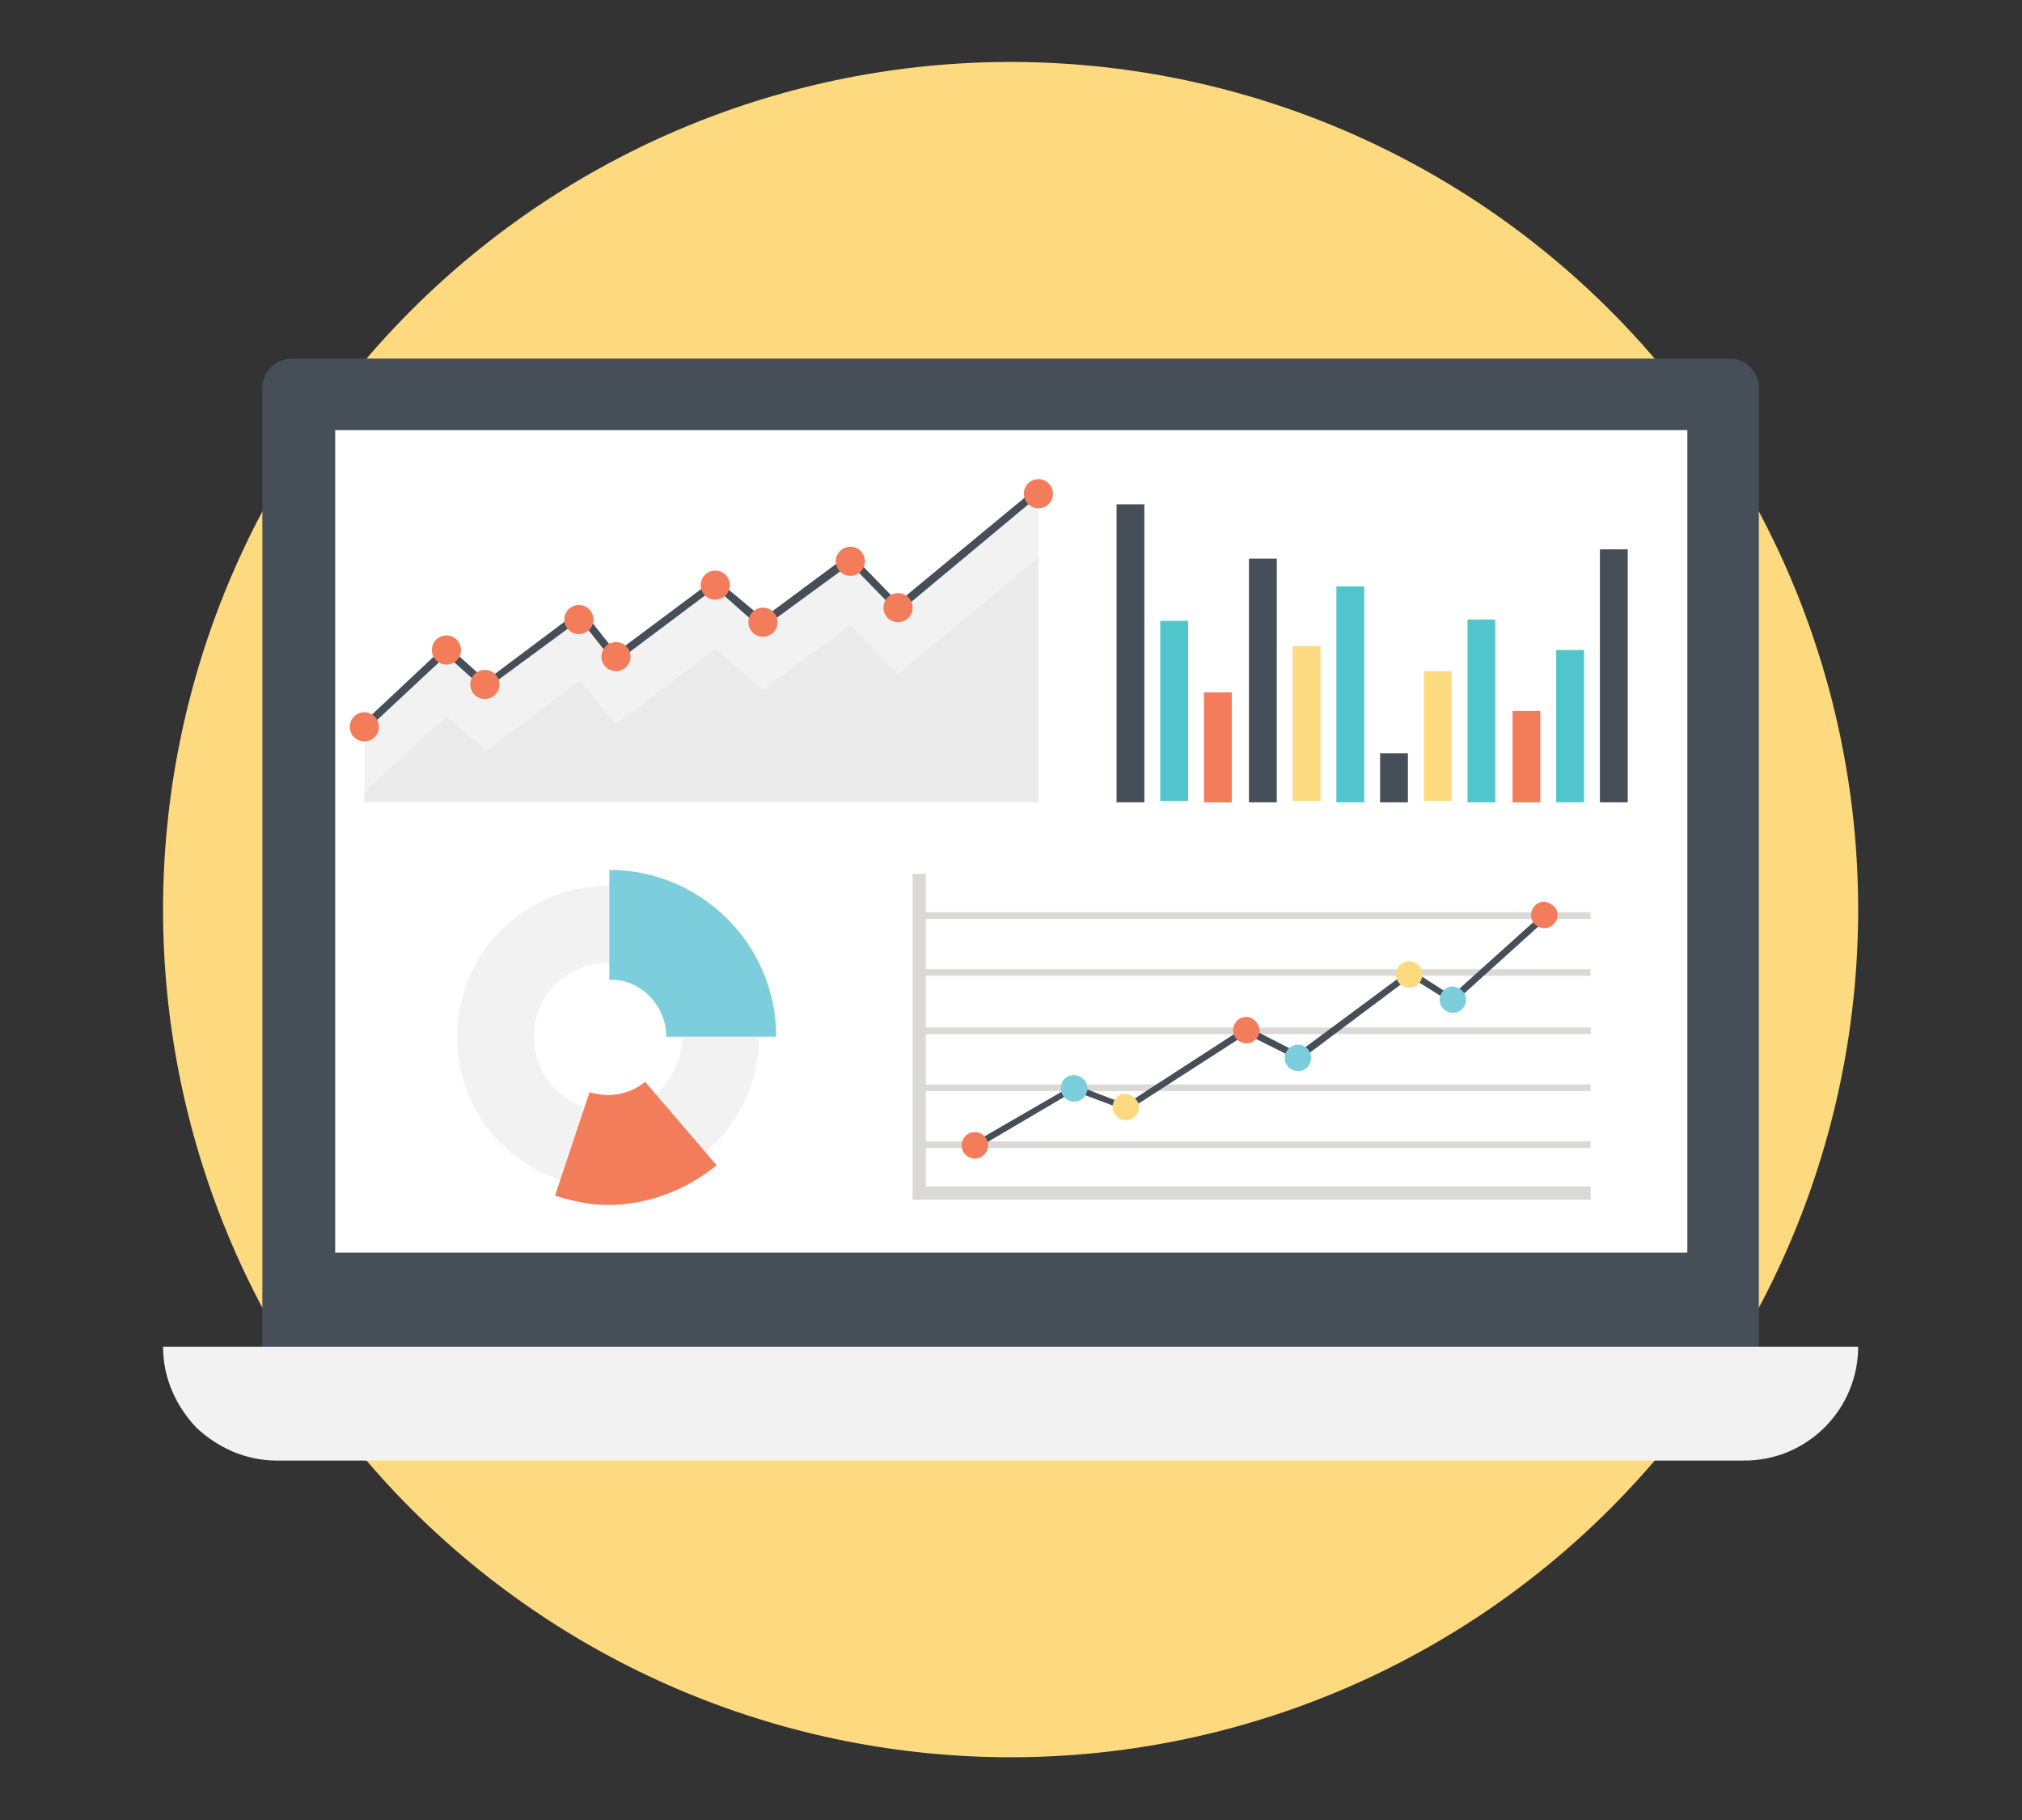 <?xml version="1.0" encoding="UTF-8"?> <svg xmlns="http://www.w3.org/2000/svg" xmlns:xlink="http://www.w3.org/1999/xlink" width="1200" zoomAndPan="magnify" viewBox="0 0 900 810" height="1080" preserveAspectRatio="xMidYMid meet" version="1.2"><rect x="0" y="0" width="900" height="810" fill="#333333" stroke="none"/><defs><clipPath id="d252373eb0"><path d="M 72.574 27.574 L 827.074 27.574 L 827.074 782.074 L 72.574 782.074 Z M 72.574 27.574 "></path></clipPath><clipPath id="474bbefc24"><path d="M 72.574 599 L 827.074 599 L 827.074 651 L 72.574 651 Z M 72.574 599 "></path></clipPath></defs><g id="ead2b78cfe"><g clip-rule="nonzero" clip-path="url(#d252373eb0)"><path style=" stroke:none;fill-rule:nonzero;fill:#fdda7f;fill-opacity:1;" d="M 827.074 404.824 C 827.074 410.996 826.922 417.168 826.617 423.336 C 826.316 429.5 825.863 435.656 825.258 441.801 C 824.652 447.945 823.895 454.07 822.992 460.176 C 822.086 466.285 821.027 472.367 819.824 478.422 C 818.621 484.477 817.27 490.5 815.77 496.488 C 814.266 502.477 812.621 508.426 810.828 514.332 C 809.035 520.242 807.102 526.102 805.02 531.914 C 802.941 537.727 800.719 543.488 798.355 549.191 C 795.996 554.895 793.492 560.539 790.852 566.117 C 788.215 571.699 785.438 577.215 782.527 582.656 C 779.617 588.102 776.574 593.473 773.402 598.77 C 770.227 604.062 766.926 609.277 763.496 614.414 C 760.066 619.547 756.512 624.594 752.832 629.551 C 749.156 634.512 745.359 639.375 741.441 644.148 C 737.523 648.922 733.492 653.594 729.348 658.168 C 725.199 662.742 720.945 667.215 716.578 671.578 C 712.215 675.945 707.742 680.199 703.168 684.348 C 698.594 688.492 693.922 692.523 689.148 696.441 C 684.375 700.359 679.512 704.156 674.551 707.832 C 669.594 711.512 664.547 715.066 659.414 718.496 C 654.277 721.926 649.062 725.227 643.77 728.402 C 638.473 731.574 633.102 734.617 627.656 737.527 C 622.215 740.438 616.699 743.215 611.117 745.852 C 605.539 748.492 599.895 750.996 594.191 753.355 C 588.488 755.719 582.727 757.941 576.914 760.02 C 571.102 762.102 565.242 764.035 559.332 765.828 C 553.426 767.621 547.477 769.27 541.488 770.77 C 535.5 772.27 529.477 773.621 523.422 774.824 C 517.367 776.027 511.285 777.086 505.176 777.992 C 499.07 778.895 492.945 779.652 486.801 780.258 C 480.656 780.863 474.5 781.316 468.336 781.617 C 462.168 781.922 455.996 782.074 449.824 782.074 C 443.648 782.074 437.48 781.922 431.312 781.617 C 425.145 781.316 418.992 780.863 412.848 780.258 C 406.703 779.652 400.578 778.895 394.469 777.992 C 388.363 777.086 382.281 776.027 376.227 774.824 C 370.172 773.621 364.148 772.27 358.16 770.77 C 352.172 769.266 346.223 767.621 340.312 765.828 C 334.406 764.035 328.543 762.102 322.73 760.02 C 316.918 757.941 311.16 755.719 305.457 753.355 C 299.754 750.996 294.109 748.492 288.527 745.852 C 282.945 743.215 277.434 740.438 271.988 737.527 C 266.543 734.617 261.172 731.574 255.879 728.402 C 250.582 725.227 245.367 721.926 240.234 718.496 C 235.102 715.066 230.055 711.512 225.098 707.832 C 220.137 704.156 215.27 700.359 210.5 696.441 C 205.727 692.523 201.051 688.492 196.477 684.348 C 191.902 680.199 187.434 675.945 183.066 671.578 C 178.703 667.215 174.445 662.742 170.301 658.168 C 166.152 653.594 162.121 648.922 158.207 644.148 C 154.289 639.375 150.492 634.512 146.812 629.551 C 143.137 624.594 139.582 619.547 136.152 614.414 C 132.723 609.277 129.418 604.062 126.246 598.77 C 123.07 593.473 120.027 588.102 117.117 582.656 C 114.207 577.215 111.434 571.699 108.793 566.117 C 106.152 560.539 103.652 554.895 101.289 549.191 C 98.926 543.488 96.707 537.727 94.625 531.914 C 92.547 526.102 90.609 520.242 88.816 514.332 C 87.027 508.426 85.379 502.477 83.879 496.488 C 82.379 490.5 81.027 484.477 79.824 478.422 C 78.617 472.367 77.562 466.285 76.656 460.176 C 75.75 454.07 74.996 447.945 74.391 441.801 C 73.785 435.656 73.332 429.5 73.027 423.336 C 72.727 417.168 72.574 410.996 72.574 404.824 C 72.574 398.648 72.727 392.48 73.027 386.312 C 73.332 380.145 73.785 373.992 74.391 367.848 C 74.996 361.703 75.75 355.578 76.656 349.469 C 77.562 343.363 78.617 337.281 79.824 331.227 C 81.027 325.172 82.379 319.148 83.879 313.16 C 85.379 307.172 87.027 301.223 88.816 295.312 C 90.609 289.406 92.547 283.543 94.625 277.73 C 96.707 271.918 98.926 266.16 101.289 260.457 C 103.652 254.754 106.152 249.109 108.793 243.527 C 111.434 237.945 114.207 232.434 117.117 226.988 C 120.027 221.543 123.07 216.176 126.246 210.879 C 129.418 205.582 132.723 200.367 136.152 195.234 C 139.582 190.102 143.137 185.055 146.812 180.098 C 150.492 175.137 154.289 170.27 158.207 165.5 C 162.121 160.727 166.152 156.051 170.301 151.477 C 174.445 146.902 178.703 142.434 183.066 138.066 C 187.434 133.703 191.902 129.445 196.477 125.301 C 201.051 121.152 205.727 117.121 210.5 113.207 C 215.27 109.289 220.137 105.492 225.098 101.812 C 230.055 98.137 235.102 94.582 240.234 91.152 C 245.367 87.723 250.582 84.418 255.879 81.246 C 261.172 78.07 266.543 75.027 271.988 72.117 C 277.434 69.207 282.945 66.434 288.527 63.793 C 294.109 61.152 299.754 58.652 305.457 56.289 C 311.16 53.926 316.918 51.707 322.73 49.625 C 328.543 47.547 334.406 45.609 340.312 43.816 C 346.223 42.027 352.172 40.379 358.16 38.879 C 364.148 37.379 370.172 36.027 376.227 34.824 C 382.281 33.617 388.363 32.562 394.469 31.656 C 400.578 30.75 406.703 29.996 412.848 29.391 C 418.992 28.785 425.145 28.332 431.312 28.027 C 437.48 27.727 443.648 27.574 449.824 27.574 C 455.996 27.574 462.168 27.727 468.336 28.027 C 474.5 28.332 480.656 28.785 486.801 29.391 C 492.945 29.996 499.07 30.75 505.176 31.656 C 511.285 32.562 517.367 33.617 523.422 34.824 C 529.477 36.027 535.5 37.379 541.488 38.879 C 547.477 40.379 553.426 42.027 559.332 43.816 C 565.242 45.609 571.102 47.547 576.914 49.625 C 582.727 51.707 588.488 53.926 594.191 56.289 C 599.895 58.652 605.539 61.152 611.117 63.793 C 616.699 66.434 622.215 69.207 627.656 72.117 C 633.102 75.027 638.473 78.07 643.77 81.246 C 649.062 84.418 654.277 87.723 659.414 91.152 C 664.547 94.582 669.594 98.137 674.551 101.812 C 679.512 105.492 684.375 109.289 689.148 113.207 C 693.922 117.121 698.594 121.152 703.168 125.301 C 707.742 129.445 712.215 133.703 716.578 138.066 C 720.945 142.434 725.199 146.902 729.348 151.477 C 733.492 156.051 737.523 160.727 741.441 165.5 C 745.359 170.27 749.156 175.137 752.832 180.098 C 756.512 185.055 760.066 190.102 763.496 195.234 C 766.926 200.367 770.227 205.582 773.402 210.879 C 776.574 216.176 779.617 221.543 782.527 226.988 C 785.438 232.434 788.215 237.945 790.852 243.527 C 793.492 249.109 795.996 254.754 798.355 260.457 C 800.719 266.16 802.941 271.918 805.02 277.73 C 807.102 283.543 809.035 289.406 810.828 295.312 C 812.621 301.223 814.266 307.172 815.77 313.16 C 817.27 319.148 818.621 325.172 819.824 331.227 C 821.027 337.281 822.086 343.363 822.992 349.469 C 823.895 355.578 824.652 361.703 825.258 367.848 C 825.863 373.992 826.316 380.145 826.617 386.312 C 826.922 392.48 827.074 398.648 827.074 404.824 Z M 827.074 404.824 "></path></g><path style=" stroke:none;fill-rule:nonzero;fill:#464e58;fill-opacity:1;" d="M 782.863 172.578 L 782.863 627.047 C 782.863 634.121 776.969 640.016 769.898 640.016 L 129.75 640.016 C 122.676 640.016 116.781 634.121 116.781 627.047 L 116.781 172.578 C 116.781 165.504 122.676 159.609 129.75 159.609 L 769.898 159.609 C 776.969 159.609 782.863 165.504 782.863 172.578 Z M 782.863 172.578 "></path><path style=" stroke:none;fill-rule:nonzero;fill:#ffffff;fill-opacity:1;" d="M 149.203 191.441 L 751.035 191.441 L 751.035 557.492 L 149.203 557.492 Z M 149.203 191.441 "></path><g clip-rule="nonzero" clip-path="url(#474bbefc24)"><path style=" stroke:none;fill-rule:nonzero;fill:#f2f2f2;fill-opacity:1;" d="M 827.074 599.344 C 827.074 627.047 804.676 650.035 776.379 650.035 L 123.266 650.035 C 109.121 650.035 96.742 644.141 87.309 635.301 C 78.469 625.867 72.574 613.488 72.574 599.344 Z M 827.074 599.344 "></path></g><path style=" stroke:none;fill-rule:nonzero;fill:#f2f2f2;fill-opacity:1;" d="M 462.203 218.555 L 399.719 270.43 L 378.5 248.617 L 339.598 277.5 L 318.375 259.23 L 274.168 292.828 L 258.25 273.375 L 216.398 304.617 L 198.715 289.289 L 162.172 323.48 L 162.172 357.078 L 462.203 357.078 Z M 462.203 218.555 "></path><path style=" stroke:none;fill-rule:nonzero;fill:#dad9d8;fill-opacity:0.3;" d="M 378.5 278.09 L 339.598 306.973 L 318.375 288.703 L 274.168 322.301 L 258.25 302.848 L 216.398 334.09 L 198.715 318.762 L 162.172 352.363 L 162.172 357.078 L 462.203 357.078 L 462.203 248.027 L 399.719 299.902 Z M 378.5 278.09 "></path><path style=" stroke:none;fill-rule:nonzero;fill:#464e58;fill-opacity:1;" d="M 163.348 324.656 L 160.992 322.301 L 198.715 286.934 L 216.398 302.848 L 258.84 271.02 L 274.168 290.469 L 318.375 257.461 L 339.598 275.145 L 378.5 246.262 L 399.719 268.07 L 461.023 217.379 L 463.383 219.734 L 399.719 272.785 L 378.5 250.977 L 339.008 279.859 L 318.375 261.586 L 273.578 295.184 L 258.25 275.734 L 215.812 306.973 L 198.715 291.648 Z M 163.348 324.656 "></path><path style=" stroke:none;fill-rule:nonzero;fill:#f37c5a;fill-opacity:1;" d="M 205.199 289.289 C 205.199 289.715 205.16 290.137 205.074 290.555 C 204.992 290.973 204.871 291.379 204.707 291.773 C 204.543 292.164 204.344 292.539 204.109 292.895 C 203.871 293.246 203.602 293.574 203.301 293.875 C 203 294.176 202.672 294.445 202.32 294.684 C 201.965 294.918 201.59 295.117 201.199 295.281 C 200.805 295.445 200.398 295.566 199.98 295.648 C 199.562 295.734 199.141 295.773 198.715 295.773 C 198.289 295.773 197.867 295.734 197.453 295.648 C 197.035 295.566 196.629 295.445 196.234 295.281 C 195.844 295.117 195.469 294.918 195.113 294.684 C 194.762 294.445 194.434 294.176 194.133 293.875 C 193.832 293.574 193.562 293.246 193.324 292.895 C 193.09 292.539 192.891 292.164 192.727 291.773 C 192.562 291.379 192.441 290.973 192.355 290.555 C 192.273 290.137 192.234 289.715 192.234 289.289 C 192.234 288.863 192.273 288.441 192.355 288.027 C 192.441 287.609 192.562 287.203 192.727 286.809 C 192.891 286.418 193.09 286.043 193.324 285.688 C 193.562 285.336 193.832 285.008 194.133 284.707 C 194.434 284.406 194.762 284.137 195.113 283.898 C 195.469 283.664 195.844 283.465 196.234 283.301 C 196.629 283.137 197.035 283.016 197.453 282.93 C 197.867 282.848 198.289 282.809 198.715 282.809 C 199.141 282.809 199.562 282.848 199.98 282.93 C 200.398 283.016 200.805 283.137 201.199 283.301 C 201.59 283.465 201.965 283.664 202.32 283.898 C 202.672 284.137 203 284.406 203.301 284.707 C 203.602 285.008 203.871 285.336 204.109 285.688 C 204.344 286.043 204.543 286.418 204.707 286.809 C 204.871 287.203 204.992 287.609 205.074 288.027 C 205.16 288.441 205.199 288.863 205.199 289.289 Z M 205.199 289.289 "></path><path style=" stroke:none;fill-rule:nonzero;fill:#f37c5a;fill-opacity:1;" d="M 168.656 323.48 C 168.656 323.906 168.613 324.328 168.531 324.742 C 168.445 325.16 168.324 325.566 168.16 325.961 C 167.996 326.355 167.797 326.727 167.562 327.082 C 167.324 327.434 167.055 327.762 166.754 328.062 C 166.453 328.363 166.125 328.633 165.773 328.871 C 165.418 329.105 165.047 329.305 164.652 329.469 C 164.258 329.633 163.852 329.754 163.434 329.84 C 163.02 329.922 162.598 329.965 162.172 329.965 C 161.746 329.965 161.324 329.922 160.906 329.84 C 160.488 329.754 160.082 329.633 159.688 329.469 C 159.297 329.305 158.922 329.105 158.566 328.871 C 158.215 328.633 157.887 328.363 157.586 328.062 C 157.285 327.762 157.016 327.434 156.777 327.082 C 156.543 326.727 156.344 326.355 156.18 325.961 C 156.016 325.566 155.895 325.16 155.812 324.742 C 155.727 324.328 155.688 323.906 155.688 323.48 C 155.688 323.055 155.727 322.633 155.812 322.215 C 155.895 321.797 156.016 321.391 156.18 320.996 C 156.344 320.605 156.543 320.23 156.777 319.875 C 157.016 319.523 157.285 319.195 157.586 318.895 C 157.887 318.594 158.215 318.324 158.566 318.086 C 158.922 317.852 159.297 317.652 159.688 317.488 C 160.082 317.324 160.488 317.203 160.906 317.121 C 161.324 317.035 161.746 316.996 162.172 316.996 C 162.598 316.996 163.02 317.035 163.434 317.121 C 163.852 317.203 164.258 317.324 164.652 317.488 C 165.047 317.652 165.418 317.852 165.773 318.086 C 166.125 318.324 166.453 318.594 166.754 318.895 C 167.055 319.195 167.324 319.523 167.562 319.875 C 167.797 320.23 167.996 320.605 168.16 320.996 C 168.324 321.391 168.445 321.797 168.531 322.215 C 168.613 322.633 168.656 323.055 168.656 323.48 Z M 168.656 323.48 "></path><path style=" stroke:none;fill-rule:nonzero;fill:#f37c5a;fill-opacity:1;" d="M 264.145 275.734 C 264.145 276.16 264.105 276.582 264.02 277 C 263.938 277.414 263.816 277.82 263.652 278.215 C 263.488 278.609 263.289 278.98 263.055 279.336 C 262.816 279.691 262.547 280.016 262.246 280.316 C 261.945 280.621 261.617 280.887 261.266 281.125 C 260.91 281.359 260.535 281.562 260.145 281.723 C 259.75 281.887 259.344 282.008 258.926 282.094 C 258.508 282.176 258.086 282.219 257.66 282.219 C 257.234 282.219 256.812 282.176 256.398 282.094 C 255.98 282.008 255.574 281.887 255.18 281.723 C 254.789 281.562 254.414 281.359 254.059 281.125 C 253.707 280.887 253.379 280.621 253.078 280.316 C 252.777 280.016 252.508 279.691 252.27 279.336 C 252.035 278.98 251.836 278.609 251.672 278.215 C 251.508 277.82 251.387 277.414 251.301 277 C 251.219 276.582 251.18 276.16 251.18 275.734 C 251.18 275.309 251.219 274.887 251.301 274.469 C 251.387 274.051 251.508 273.645 251.672 273.254 C 251.836 272.859 252.035 272.484 252.27 272.133 C 252.508 271.777 252.777 271.449 253.078 271.148 C 253.379 270.848 253.707 270.578 254.059 270.344 C 254.414 270.105 254.789 269.906 255.18 269.742 C 255.574 269.578 255.98 269.457 256.398 269.375 C 256.812 269.289 257.234 269.25 257.66 269.25 C 258.086 269.25 258.508 269.289 258.926 269.375 C 259.344 269.457 259.75 269.578 260.145 269.742 C 260.535 269.906 260.91 270.105 261.266 270.344 C 261.617 270.578 261.945 270.848 262.246 271.148 C 262.547 271.449 262.816 271.777 263.055 272.133 C 263.289 272.484 263.488 272.859 263.652 273.254 C 263.816 273.645 263.938 274.051 264.02 274.469 C 264.105 274.887 264.145 275.309 264.145 275.734 Z M 264.145 275.734 "></path><path style=" stroke:none;fill-rule:nonzero;fill:#f37c5a;fill-opacity:1;" d="M 346.078 276.914 C 346.078 277.34 346.039 277.758 345.957 278.176 C 345.871 278.594 345.75 279 345.586 279.395 C 345.422 279.785 345.223 280.16 344.988 280.516 C 344.75 280.867 344.48 281.195 344.18 281.496 C 343.879 281.797 343.551 282.066 343.199 282.305 C 342.844 282.539 342.469 282.738 342.078 282.902 C 341.684 283.066 341.277 283.188 340.859 283.273 C 340.441 283.355 340.023 283.395 339.598 283.395 C 339.172 283.395 338.75 283.355 338.332 283.273 C 337.914 283.188 337.508 283.066 337.113 282.902 C 336.723 282.738 336.348 282.539 335.992 282.305 C 335.641 282.066 335.312 281.797 335.012 281.496 C 334.711 281.195 334.441 280.867 334.203 280.516 C 333.969 280.16 333.77 279.785 333.605 279.395 C 333.441 279 333.32 278.594 333.238 278.176 C 333.152 277.758 333.113 277.34 333.113 276.914 C 333.113 276.488 333.152 276.066 333.238 275.648 C 333.32 275.23 333.441 274.824 333.605 274.43 C 333.77 274.039 333.969 273.664 334.203 273.309 C 334.441 272.957 334.711 272.629 335.012 272.328 C 335.312 272.027 335.641 271.758 335.992 271.52 C 336.348 271.285 336.723 271.086 337.113 270.922 C 337.508 270.758 337.914 270.637 338.332 270.555 C 338.75 270.469 339.172 270.43 339.598 270.43 C 340.023 270.43 340.441 270.469 340.859 270.555 C 341.277 270.637 341.684 270.758 342.078 270.922 C 342.469 271.086 342.844 271.285 343.199 271.52 C 343.551 271.758 343.879 272.027 344.18 272.328 C 344.48 272.629 344.75 272.957 344.988 273.309 C 345.223 273.664 345.422 274.039 345.586 274.43 C 345.75 274.824 345.871 275.23 345.957 275.648 C 346.039 276.066 346.078 276.488 346.078 276.914 Z M 346.078 276.914 "></path><path style=" stroke:none;fill-rule:nonzero;fill:#f37c5a;fill-opacity:1;" d="M 222.293 304.617 C 222.293 305.043 222.254 305.465 222.172 305.883 C 222.086 306.301 221.965 306.703 221.801 307.098 C 221.637 307.492 221.438 307.863 221.203 308.219 C 220.965 308.574 220.695 308.898 220.395 309.203 C 220.094 309.504 219.766 309.77 219.414 310.008 C 219.059 310.246 218.684 310.445 218.293 310.605 C 217.898 310.77 217.492 310.895 217.074 310.977 C 216.656 311.059 216.238 311.102 215.812 311.102 C 215.387 311.102 214.965 311.059 214.547 310.977 C 214.129 310.895 213.723 310.77 213.328 310.605 C 212.938 310.445 212.562 310.246 212.207 310.008 C 211.855 309.77 211.527 309.504 211.227 309.203 C 210.926 308.898 210.656 308.574 210.418 308.219 C 210.184 307.863 209.984 307.492 209.82 307.098 C 209.656 306.703 209.535 306.301 209.453 305.883 C 209.367 305.465 209.328 305.043 209.328 304.617 C 209.328 304.191 209.367 303.77 209.453 303.352 C 209.535 302.934 209.656 302.527 209.82 302.137 C 209.984 301.742 210.184 301.367 210.418 301.016 C 210.656 300.66 210.926 300.332 211.227 300.031 C 211.527 299.73 211.855 299.461 212.207 299.227 C 212.562 298.988 212.938 298.789 213.328 298.625 C 213.723 298.465 214.129 298.34 214.547 298.258 C 214.965 298.176 215.387 298.133 215.812 298.133 C 216.238 298.133 216.656 298.176 217.074 298.258 C 217.492 298.34 217.898 298.465 218.293 298.625 C 218.684 298.789 219.059 298.988 219.414 299.227 C 219.766 299.461 220.094 299.73 220.395 300.031 C 220.695 300.332 220.965 300.66 221.203 301.016 C 221.438 301.367 221.637 301.742 221.801 302.137 C 221.965 302.527 222.086 302.934 222.172 303.352 C 222.254 303.77 222.293 304.191 222.293 304.617 Z M 222.293 304.617 "></path><path style=" stroke:none;fill-rule:nonzero;fill:#f37c5a;fill-opacity:1;" d="M 280.652 292.238 C 280.652 292.664 280.609 293.086 280.527 293.504 C 280.441 293.922 280.32 294.324 280.156 294.719 C 279.992 295.113 279.793 295.484 279.559 295.84 C 279.32 296.195 279.051 296.523 278.75 296.824 C 278.449 297.125 278.121 297.395 277.77 297.629 C 277.414 297.867 277.043 298.066 276.648 298.227 C 276.254 298.391 275.848 298.516 275.43 298.598 C 275.016 298.68 274.594 298.723 274.168 298.723 C 273.742 298.723 273.32 298.68 272.902 298.598 C 272.484 298.516 272.078 298.391 271.684 298.227 C 271.293 298.066 270.918 297.867 270.562 297.629 C 270.211 297.395 269.883 297.125 269.582 296.824 C 269.281 296.523 269.012 296.195 268.773 295.84 C 268.539 295.484 268.34 295.113 268.176 294.719 C 268.012 294.324 267.891 293.922 267.809 293.504 C 267.723 293.086 267.684 292.664 267.684 292.238 C 267.684 291.812 267.723 291.391 267.809 290.973 C 267.891 290.555 268.012 290.148 268.176 289.758 C 268.34 289.363 268.539 288.988 268.773 288.637 C 269.012 288.281 269.281 287.953 269.582 287.652 C 269.883 287.352 270.211 287.082 270.562 286.848 C 270.918 286.609 271.293 286.41 271.684 286.246 C 272.078 286.086 272.484 285.961 272.902 285.879 C 273.32 285.797 273.742 285.754 274.168 285.754 C 274.594 285.754 275.016 285.797 275.43 285.879 C 275.848 285.961 276.254 286.086 276.648 286.246 C 277.043 286.41 277.414 286.609 277.77 286.848 C 278.121 287.082 278.449 287.352 278.75 287.652 C 279.051 287.953 279.32 288.281 279.559 288.637 C 279.793 288.988 279.992 289.363 280.156 289.758 C 280.32 290.148 280.441 290.555 280.527 290.973 C 280.609 291.391 280.652 291.812 280.652 292.238 Z M 280.652 292.238 "></path><path style=" stroke:none;fill-rule:nonzero;fill:#f37c5a;fill-opacity:1;" d="M 324.859 260.406 C 324.859 260.832 324.816 261.254 324.734 261.672 C 324.652 262.09 324.527 262.496 324.367 262.891 C 324.203 263.281 324.004 263.656 323.766 264.012 C 323.531 264.363 323.262 264.691 322.961 264.992 C 322.66 265.293 322.332 265.562 321.977 265.797 C 321.625 266.035 321.25 266.234 320.855 266.398 C 320.465 266.562 320.059 266.684 319.641 266.766 C 319.223 266.852 318.801 266.891 318.375 266.891 C 317.949 266.891 317.527 266.852 317.109 266.766 C 316.691 266.684 316.289 266.562 315.895 266.398 C 315.5 266.234 315.129 266.035 314.773 265.797 C 314.418 265.562 314.09 265.293 313.789 264.992 C 313.488 264.691 313.223 264.363 312.984 264.012 C 312.746 263.656 312.547 263.281 312.387 262.891 C 312.223 262.496 312.098 262.09 312.016 261.672 C 311.934 261.254 311.891 260.832 311.891 260.406 C 311.891 259.98 311.934 259.559 312.016 259.141 C 312.098 258.727 312.223 258.32 312.387 257.926 C 312.547 257.531 312.746 257.16 312.984 256.805 C 313.223 256.453 313.488 256.125 313.789 255.824 C 314.09 255.523 314.418 255.254 314.773 255.016 C 315.129 254.781 315.5 254.578 315.895 254.418 C 316.289 254.254 316.691 254.133 317.109 254.047 C 317.527 253.965 317.949 253.922 318.375 253.922 C 318.801 253.922 319.223 253.965 319.641 254.047 C 320.059 254.133 320.465 254.254 320.855 254.418 C 321.25 254.578 321.625 254.781 321.977 255.016 C 322.332 255.254 322.66 255.523 322.961 255.824 C 323.262 256.125 323.531 256.453 323.766 256.805 C 324.004 257.16 324.203 257.531 324.367 257.926 C 324.527 258.32 324.652 258.727 324.734 259.141 C 324.816 259.559 324.859 259.98 324.859 260.406 Z M 324.859 260.406 "></path><path style=" stroke:none;fill-rule:nonzero;fill:#f37c5a;fill-opacity:1;" d="M 384.984 249.797 C 384.984 250.223 384.941 250.645 384.859 251.062 C 384.777 251.48 384.652 251.887 384.488 252.277 C 384.328 252.672 384.129 253.047 383.891 253.398 C 383.656 253.754 383.387 254.082 383.086 254.383 C 382.785 254.684 382.457 254.953 382.102 255.188 C 381.746 255.426 381.375 255.625 380.98 255.789 C 380.586 255.949 380.184 256.074 379.766 256.156 C 379.348 256.238 378.926 256.281 378.5 256.281 C 378.074 256.281 377.652 256.238 377.234 256.156 C 376.816 256.074 376.41 255.949 376.02 255.789 C 375.625 255.625 375.25 255.426 374.898 255.188 C 374.543 254.953 374.215 254.684 373.914 254.383 C 373.613 254.082 373.344 253.754 373.109 253.398 C 372.871 253.047 372.672 252.672 372.508 252.277 C 372.348 251.887 372.223 251.48 372.141 251.062 C 372.059 250.645 372.016 250.223 372.016 249.797 C 372.016 249.371 372.059 248.949 372.141 248.531 C 372.223 248.113 372.348 247.711 372.508 247.316 C 372.672 246.922 372.871 246.551 373.109 246.195 C 373.344 245.84 373.613 245.512 373.914 245.211 C 374.215 244.91 374.543 244.645 374.898 244.406 C 375.25 244.168 375.625 243.969 376.02 243.809 C 376.41 243.645 376.816 243.52 377.234 243.438 C 377.652 243.355 378.074 243.312 378.5 243.312 C 378.926 243.312 379.348 243.355 379.766 243.438 C 380.184 243.52 380.586 243.645 380.98 243.809 C 381.375 243.969 381.746 244.168 382.102 244.406 C 382.457 244.645 382.785 244.91 383.086 245.211 C 383.387 245.512 383.656 245.84 383.891 246.195 C 384.129 246.551 384.328 246.922 384.488 247.316 C 384.652 247.711 384.777 248.113 384.859 248.531 C 384.941 248.949 384.984 249.371 384.984 249.797 Z M 384.984 249.797 "></path><path style=" stroke:none;fill-rule:nonzero;fill:#f37c5a;fill-opacity:1;" d="M 406.203 270.43 C 406.203 270.855 406.164 271.277 406.078 271.691 C 405.996 272.109 405.875 272.516 405.711 272.91 C 405.547 273.305 405.348 273.676 405.109 274.031 C 404.875 274.383 404.605 274.711 404.305 275.012 C 404.004 275.312 403.676 275.582 403.32 275.82 C 402.969 276.055 402.594 276.254 402.203 276.418 C 401.809 276.582 401.402 276.703 400.984 276.789 C 400.566 276.871 400.145 276.914 399.719 276.914 C 399.293 276.914 398.871 276.871 398.453 276.789 C 398.039 276.703 397.633 276.582 397.238 276.418 C 396.844 276.254 396.473 276.055 396.117 275.82 C 395.762 275.582 395.438 275.312 395.137 275.012 C 394.836 274.711 394.566 274.383 394.328 274.031 C 394.094 273.676 393.891 273.305 393.73 272.91 C 393.566 272.516 393.445 272.109 393.359 271.691 C 393.277 271.277 393.234 270.855 393.234 270.43 C 393.234 270.004 393.277 269.582 393.359 269.164 C 393.445 268.746 393.566 268.34 393.73 267.945 C 393.891 267.555 394.094 267.18 394.328 266.824 C 394.566 266.473 394.836 266.145 395.137 265.844 C 395.438 265.543 395.762 265.273 396.117 265.035 C 396.473 264.801 396.844 264.602 397.238 264.438 C 397.633 264.273 398.039 264.152 398.453 264.07 C 398.871 263.984 399.293 263.945 399.719 263.945 C 400.145 263.945 400.566 263.984 400.984 264.07 C 401.402 264.152 401.809 264.273 402.203 264.438 C 402.594 264.602 402.969 264.801 403.324 265.035 C 403.676 265.273 404.004 265.543 404.305 265.844 C 404.605 266.145 404.875 266.473 405.109 266.824 C 405.348 267.18 405.547 267.555 405.711 267.945 C 405.875 268.34 405.996 268.746 406.078 269.164 C 406.164 269.582 406.203 270.004 406.203 270.43 Z M 406.203 270.43 "></path><path style=" stroke:none;fill-rule:nonzero;fill:#f37c5a;fill-opacity:1;" d="M 468.688 219.734 C 468.688 220.16 468.645 220.582 468.562 221 C 468.477 221.418 468.355 221.824 468.191 222.215 C 468.031 222.609 467.828 222.984 467.594 223.336 C 467.355 223.691 467.086 224.02 466.785 224.32 C 466.484 224.621 466.16 224.891 465.805 225.125 C 465.449 225.363 465.078 225.562 464.684 225.727 C 464.289 225.887 463.883 226.012 463.469 226.094 C 463.051 226.176 462.629 226.219 462.203 226.219 C 461.777 226.219 461.355 226.176 460.938 226.094 C 460.52 226.012 460.113 225.887 459.719 225.727 C 459.328 225.562 458.953 225.363 458.602 225.125 C 458.246 224.891 457.918 224.621 457.617 224.32 C 457.316 224.02 457.047 223.691 456.812 223.336 C 456.574 222.984 456.375 222.609 456.211 222.215 C 456.047 221.824 455.926 221.418 455.844 221 C 455.758 220.582 455.719 220.16 455.719 219.734 C 455.719 219.309 455.758 218.887 455.844 218.469 C 455.926 218.051 456.047 217.648 456.211 217.254 C 456.375 216.859 456.574 216.488 456.812 216.133 C 457.047 215.777 457.316 215.453 457.617 215.148 C 457.918 214.848 458.246 214.582 458.602 214.344 C 458.953 214.109 459.328 213.906 459.719 213.746 C 460.113 213.582 460.52 213.457 460.938 213.375 C 461.355 213.293 461.777 213.25 462.203 213.25 C 462.629 213.25 463.051 213.293 463.469 213.375 C 463.883 213.457 464.289 213.582 464.684 213.746 C 465.078 213.906 465.449 214.109 465.805 214.344 C 466.16 214.582 466.484 214.848 466.785 215.148 C 467.086 215.453 467.355 215.777 467.594 216.133 C 467.828 216.488 468.031 216.859 468.191 217.254 C 468.355 217.648 468.477 218.051 468.562 218.469 C 468.645 218.887 468.688 219.309 468.688 219.734 Z M 468.688 219.734 "></path><path style=" stroke:none;fill-rule:nonzero;fill:#464e58;fill-opacity:1;" d="M 496.98 224.449 L 509.359 224.449 L 509.359 357.078 L 496.98 357.078 Z M 496.98 224.449 "></path><path style=" stroke:none;fill-rule:nonzero;fill:#50c6cc;fill-opacity:1;" d="M 516.434 276.324 L 528.809 276.324 L 528.809 356.488 L 516.434 356.488 Z M 516.434 276.324 "></path><path style=" stroke:none;fill-rule:nonzero;fill:#fdda7f;fill-opacity:1;" d="M 575.379 287.523 L 587.754 287.523 L 587.754 356.488 L 575.379 356.488 Z M 575.379 287.523 "></path><path style=" stroke:none;fill-rule:nonzero;fill:#50c6cc;fill-opacity:1;" d="M 594.828 260.996 L 607.207 260.996 L 607.207 357.078 L 594.828 357.078 Z M 594.828 260.996 "></path><path style=" stroke:none;fill-rule:nonzero;fill:#464e58;fill-opacity:1;" d="M 555.926 248.617 L 568.305 248.617 L 568.305 357.078 L 555.926 357.078 Z M 555.926 248.617 "></path><path style=" stroke:none;fill-rule:nonzero;fill:#f37c5a;fill-opacity:1;" d="M 535.883 308.152 L 548.262 308.152 L 548.262 357.078 L 535.883 357.078 Z M 535.883 308.152 "></path><path style=" stroke:none;fill-rule:nonzero;fill:#464e58;fill-opacity:1;" d="M 712.129 244.492 L 724.508 244.492 L 724.508 357.078 L 712.129 357.078 Z M 712.129 244.492 "></path><path style=" stroke:none;fill-rule:nonzero;fill:#50c6cc;fill-opacity:1;" d="M 692.68 289.289 L 705.059 289.289 L 705.059 357.078 L 692.68 357.078 Z M 692.68 289.289 "></path><path style=" stroke:none;fill-rule:nonzero;fill:#fdda7f;fill-opacity:1;" d="M 633.734 298.723 L 646.113 298.723 L 646.113 356.488 L 633.734 356.488 Z M 633.734 298.723 "></path><path style=" stroke:none;fill-rule:nonzero;fill:#50c6cc;fill-opacity:1;" d="M 653.184 275.734 L 665.562 275.734 L 665.562 357.078 L 653.184 357.078 Z M 653.184 275.734 "></path><path style=" stroke:none;fill-rule:nonzero;fill:#464e58;fill-opacity:1;" d="M 614.281 335.27 L 626.66 335.27 L 626.66 357.078 L 614.281 357.078 Z M 614.281 335.27 "></path><path style=" stroke:none;fill-rule:nonzero;fill:#f37c5a;fill-opacity:1;" d="M 673.227 316.406 L 685.605 316.406 L 685.605 357.078 L 673.227 357.078 Z M 673.227 316.406 "></path><path style=" stroke:none;fill-rule:nonzero;fill:#dad9d8;fill-opacity:1;" d="M 708.004 408.949 L 708.004 406.004 L 412.098 406.004 L 412.098 388.91 L 406.203 388.91 L 406.203 533.914 L 708.004 533.914 L 708.004 528.02 L 412.098 528.02 L 412.098 510.926 L 708.004 510.926 L 708.004 507.977 L 412.098 507.977 L 412.098 485.578 L 708.004 485.578 L 708.004 482.633 L 412.098 482.633 L 412.098 460.23 L 708.004 460.23 L 708.004 457.285 L 412.098 457.285 L 412.098 434.297 L 708.004 434.297 L 708.004 431.348 L 412.098 431.348 L 412.098 408.949 Z M 708.004 408.949 "></path><path style=" stroke:none;fill-rule:nonzero;fill:#464e58;fill-opacity:1;" d="M 435.086 510.926 L 433.32 508.566 L 478.117 482.633 L 501.105 491.473 L 554.746 456.695 L 577.734 468.484 L 627.84 431.348 L 646.113 443.137 L 687.375 406.004 L 689.141 408.359 L 646.699 446.676 L 627.84 434.887 L 578.324 472.02 L 554.746 460.23 L 501.695 494.422 L 478.117 485.578 Z M 435.086 510.926 "></path><path style=" stroke:none;fill-rule:nonzero;fill:#f37c5a;fill-opacity:1;" d="M 439.805 509.746 C 439.805 512.695 437.445 515.641 433.91 515.641 C 430.961 515.641 428.016 513.281 428.016 509.746 C 428.016 506.801 430.371 503.852 433.91 503.852 C 437.445 503.852 439.805 506.801 439.805 509.746 Z M 439.805 509.746 "></path><path style=" stroke:none;fill-rule:nonzero;fill:#7ccedc;fill-opacity:1;" d="M 484.012 484.398 C 484.012 487.348 481.652 490.293 478.117 490.293 C 475.172 490.293 472.223 487.938 472.223 484.398 C 472.223 480.863 474.582 478.504 478.117 478.504 C 481.066 478.504 484.012 480.863 484.012 484.398 Z M 484.012 484.398 "></path><path style=" stroke:none;fill-rule:nonzero;fill:#fdda7f;fill-opacity:1;" d="M 507 492.652 C 507 495.598 504.645 498.547 501.105 498.547 C 498.16 498.547 495.211 496.188 495.211 492.652 C 495.211 489.703 497.57 486.758 501.105 486.758 C 504.055 487.348 507 489.703 507 492.652 Z M 507 492.652 "></path><path style=" stroke:none;fill-rule:nonzero;fill:#f37c5a;fill-opacity:1;" d="M 560.641 458.465 C 560.641 461.41 558.281 464.359 554.746 464.359 C 551.801 464.359 548.852 462 548.852 458.465 C 548.852 455.516 551.211 452.57 554.746 452.57 C 557.695 452.57 560.641 455.516 560.641 458.465 Z M 560.641 458.465 "></path><path style=" stroke:none;fill-rule:nonzero;fill:#7ccedc;fill-opacity:1;" d="M 583.629 470.844 C 583.629 473.789 581.273 476.738 577.734 476.738 C 574.789 476.738 571.84 474.379 571.84 470.844 C 571.84 467.895 574.199 464.949 577.734 464.949 C 581.273 464.949 583.629 467.895 583.629 470.844 Z M 583.629 470.844 "></path><path style=" stroke:none;fill-rule:nonzero;fill:#fdda7f;fill-opacity:1;" d="M 633.145 433.707 C 633.145 436.652 630.785 439.602 627.25 439.602 C 624.301 439.602 621.355 437.242 621.355 433.707 C 621.355 430.758 623.711 427.812 627.25 427.812 C 630.785 427.812 633.145 430.758 633.145 433.707 Z M 633.145 433.707 "></path><path style=" stroke:none;fill-rule:nonzero;fill:#7ccedc;fill-opacity:1;" d="M 652.594 444.906 C 652.594 447.855 650.238 450.801 646.699 450.801 C 643.754 450.801 640.805 448.441 640.805 444.906 C 640.805 441.961 643.164 439.012 646.699 439.012 C 650.238 439.602 652.594 441.961 652.594 444.906 Z M 652.594 444.906 "></path><path style=" stroke:none;fill-rule:nonzero;fill:#f37c5a;fill-opacity:1;" d="M 693.27 407.18 C 693.27 410.129 690.91 413.074 687.375 413.074 C 684.426 413.074 681.48 410.719 681.48 407.18 C 681.48 404.234 683.836 401.285 687.375 401.285 C 690.91 401.875 693.27 404.234 693.27 407.18 Z M 693.27 407.18 "></path><path style=" stroke:none;fill-rule:nonzero;fill:#f2f2f2;fill-opacity:1;" d="M 270.629 394.215 C 233.496 394.215 203.434 424.277 203.434 461.41 C 203.434 498.547 233.496 528.609 270.629 528.609 C 307.766 528.609 337.828 498.547 337.828 461.41 C 337.828 424.277 307.766 394.215 270.629 394.215 Z M 270.629 494.422 C 252.355 494.422 237.621 479.684 237.621 461.41 C 237.621 443.137 252.355 428.402 270.629 428.402 C 288.902 428.402 303.641 443.137 303.641 461.41 C 303.641 479.684 288.902 494.422 270.629 494.422 Z M 270.629 494.422 "></path><path style=" stroke:none;fill-rule:nonzero;fill:#f37c5a;fill-opacity:1;" d="M 270.629 487.348 C 267.684 487.348 265.324 486.758 262.379 486.168 L 247.051 532.145 C 254.715 534.504 262.379 536.273 270.629 536.273 C 288.902 536.273 305.996 529.199 318.965 518.59 L 287.133 481.453 C 283.008 484.988 277.113 487.348 270.629 487.348 Z M 270.629 487.348 "></path><path style=" stroke:none;fill-rule:nonzero;fill:#7ccedc;fill-opacity:1;" d="M 296.566 461.41 L 345.492 461.41 C 345.492 420.148 311.891 387.141 271.219 387.141 L 271.219 436.066 C 284.777 435.477 296.566 447.266 296.566 461.41 Z M 296.566 461.41 "></path></g></svg> 